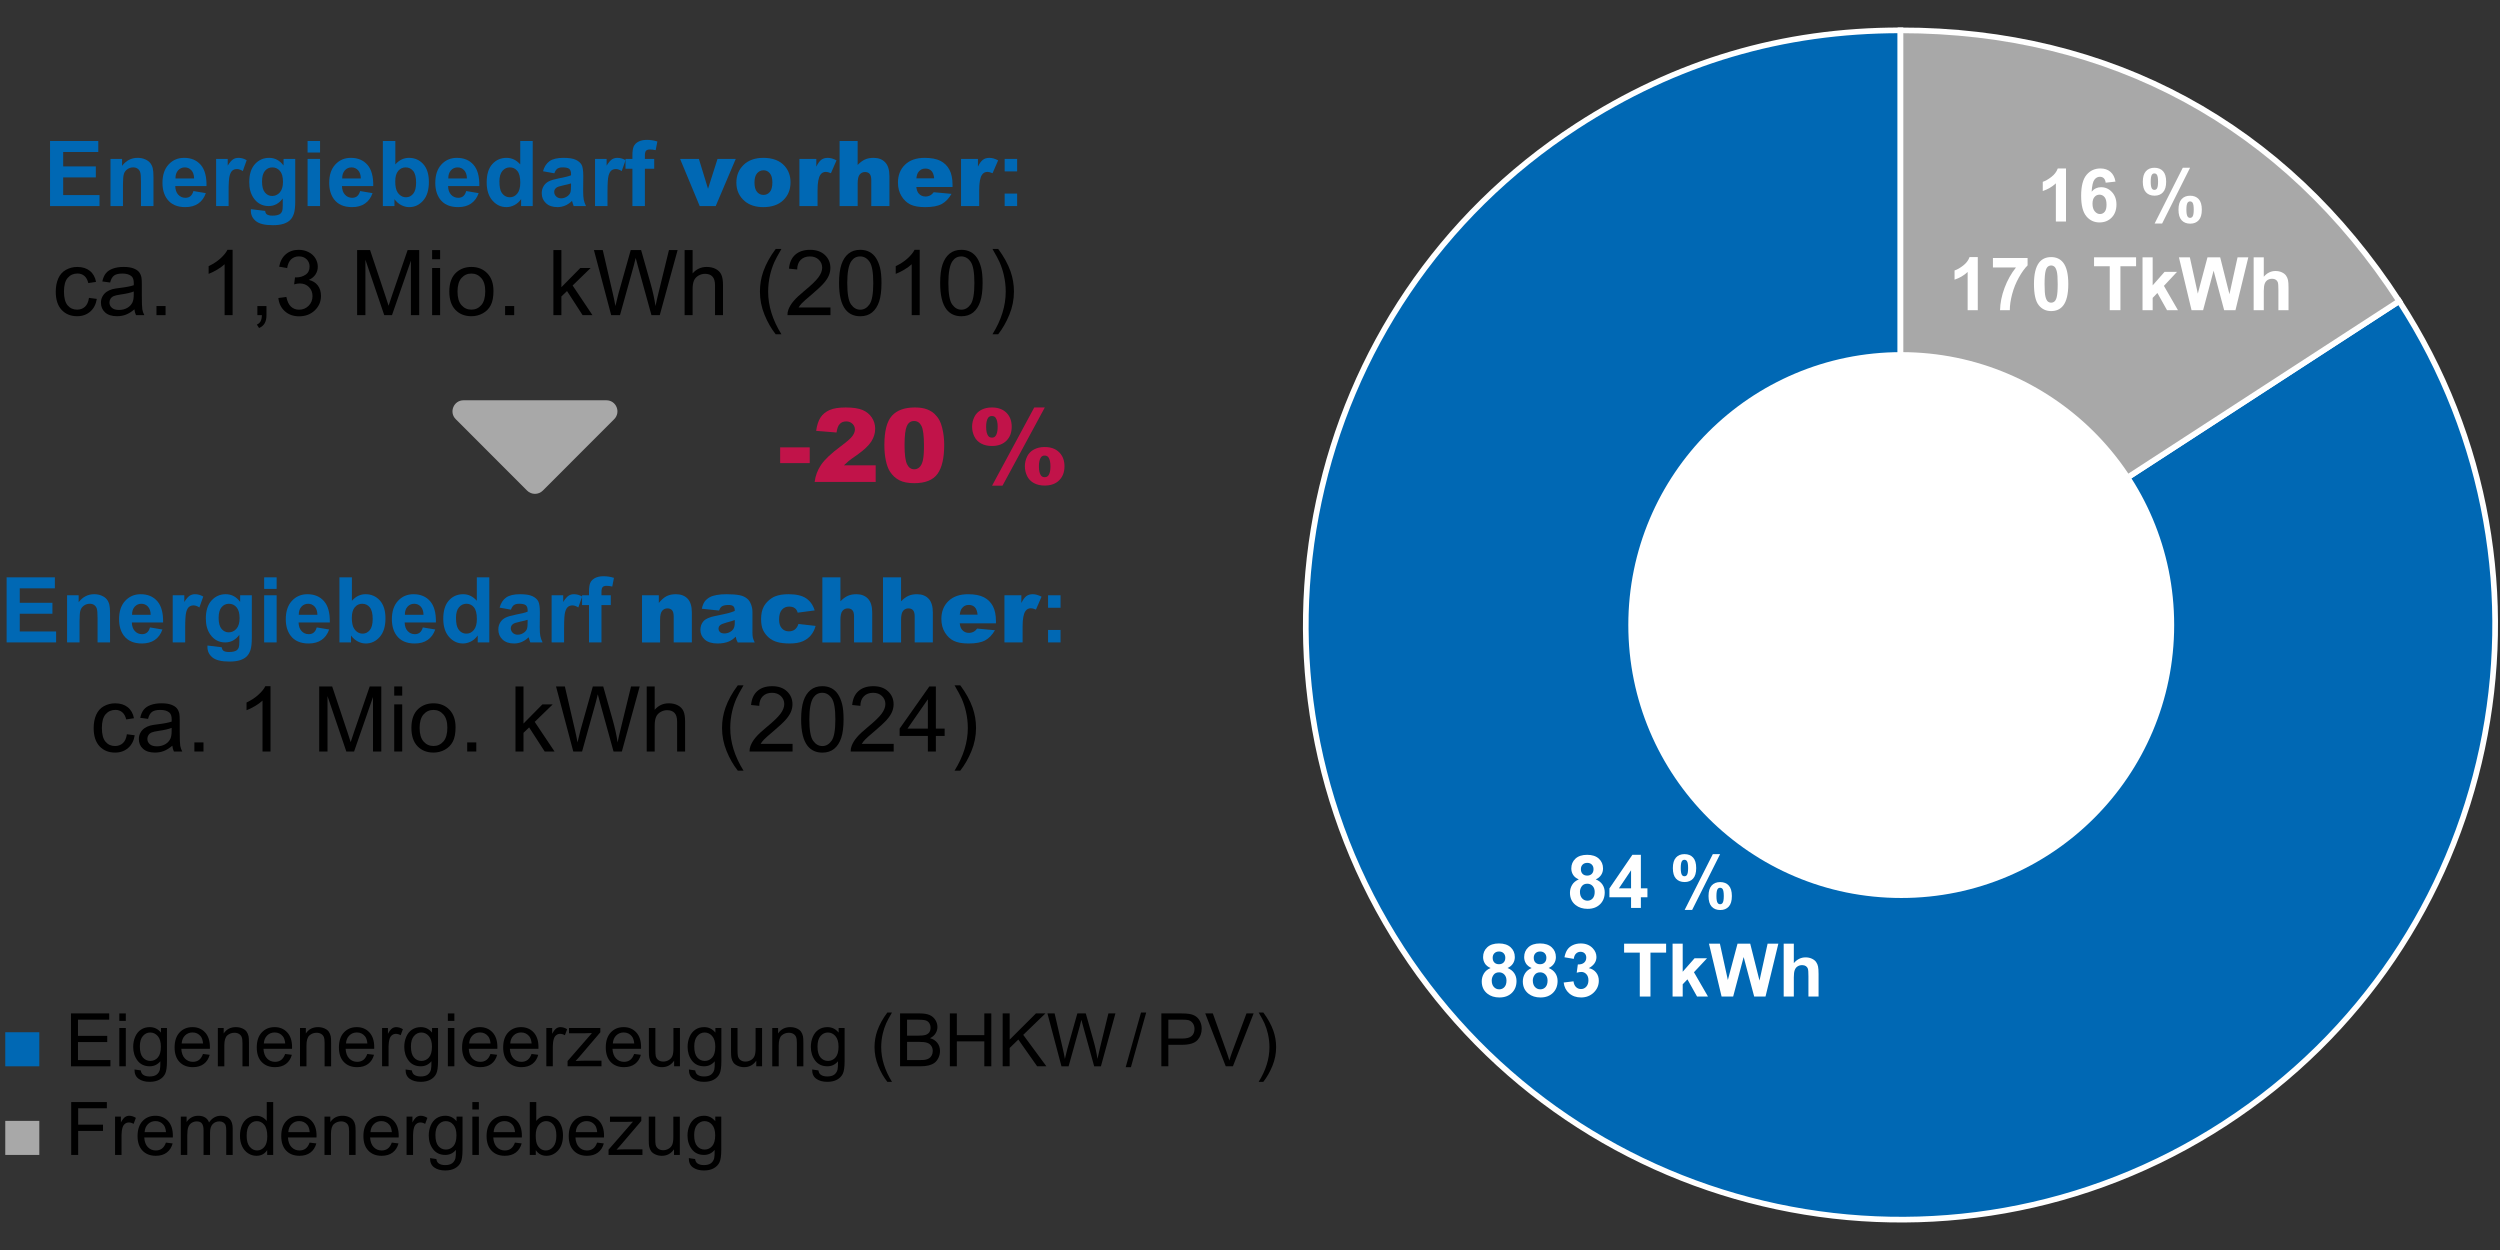 <?xml version="1.0" encoding="UTF-8"?>
<svg id="Ebene_2" xmlns="http://www.w3.org/2000/svg" width="440" height="220" version="1.1" viewBox="0 0 440 220">
  <rect x="0" y="0" width="440" height="220" fill="#333333" stroke="none"/>
  <!-- Generator: Adobe Illustrator 29.6.0, SVG Export Plug-In . SVG Version: 2.1.1 Build 207)  -->
  <defs>
    <style>
      .st0 {
        fill: none;
      }

      .st1 {
        fill: #c11349;
      }

      .st2 {
        fill: #fff;
      }

      .st3, .st4 {
        fill: #0068b4;
      }

      .st3, .st5 {
        fill-rule: evenodd;
        stroke: #fff;
        stroke-miterlimit: 10;
      }

      .st6, .st5 {
        fill: #a8a8a8;
      }
    </style>
  </defs>
  <g>
    <path class="st4" d="M8.805,36.266v-11.453h8.492v1.938h-6.18v2.539h5.75v1.93h-5.75v3.117h6.398v1.93h-8.711Z"/>
    <path class="st4" d="M27.008,36.266h-2.195v-4.234c0-.896-.047-1.475-.141-1.738-.094-.263-.246-.467-.457-.613-.211-.146-.465-.219-.762-.219-.38,0-.722.104-1.023.312-.302.208-.509.484-.621.828-.112.344-.168.979-.168,1.906v3.758h-2.195v-8.297h2.039v1.219c.724-.938,1.635-1.406,2.734-1.406.484,0,.927.087,1.328.262.401.175.704.397.91.668.206.271.349.578.43.922.081.344.121.836.121,1.477v5.156Z"/>
    <path class="st4" d="M34.039,33.625l2.188.367c-.281.802-.726,1.413-1.332,1.832-.607.419-1.366.629-2.277.629-1.443,0-2.511-.471-3.203-1.414-.547-.755-.82-1.708-.82-2.859,0-1.375.359-2.452,1.078-3.23.719-.778,1.627-1.168,2.727-1.168,1.234,0,2.208.408,2.922,1.223.713.815,1.055,2.064,1.023,3.746h-5.5c.016.651.192,1.158.531,1.52.338.362.76.543,1.266.543.344,0,.633-.094.867-.281s.411-.489.531-.906ZM34.164,31.407c-.016-.635-.18-1.118-.492-1.449-.312-.331-.693-.496-1.141-.496-.479,0-.875.175-1.188.523-.312.349-.466.823-.461,1.422h3.281Z"/>
    <path class="st4" d="M40.234,36.266h-2.195v-8.297h2.039v1.18c.349-.557.663-.924.941-1.102.278-.177.595-.266.949-.266.5,0,.981.138,1.445.414l-.68,1.914c-.37-.239-.714-.359-1.031-.359-.308,0-.568.085-.781.254-.214.169-.382.476-.504.918-.123.443-.184,1.37-.184,2.781v2.562Z"/>
    <path class="st4" d="M44.156,36.813l2.508.305c.042.292.138.492.289.602.208.156.536.234.984.234.573,0,1.002-.086,1.289-.258.192-.114.338-.3.438-.555.067-.183.102-.519.102-1.008v-1.211c-.656.896-1.484,1.344-2.484,1.344-1.115,0-1.998-.471-2.648-1.414-.511-.745-.766-1.672-.766-2.781,0-1.391.334-2.453,1.004-3.188.669-.734,1.501-1.102,2.496-1.102,1.026,0,1.872.451,2.539,1.352v-1.164h2.055v7.445c0,.979-.081,1.711-.242,2.195-.162.484-.388.864-.68,1.141-.292.276-.681.492-1.168.648-.487.156-1.103.234-1.848.234-1.406,0-2.404-.241-2.992-.723-.589-.481-.883-1.093-.883-1.832,0-.073.002-.162.008-.266ZM46.117,31.946c0,.88.17,1.525.512,1.934.341.409.762.613,1.262.613.536,0,.989-.209,1.359-.629.37-.419.555-1.04.555-1.863,0-.859-.177-1.497-.531-1.914-.354-.417-.802-.625-1.344-.625-.526,0-.96.205-1.301.613-.341.409-.512,1.033-.512,1.871Z"/>
    <path class="st4" d="M54.133,26.844v-2.031h2.195v2.031h-2.195ZM54.133,36.266v-8.297h2.195v8.297h-2.195Z"/>
    <path class="st4" d="M63.383,33.625l2.188.367c-.281.802-.726,1.413-1.332,1.832-.607.419-1.366.629-2.277.629-1.443,0-2.511-.471-3.203-1.414-.547-.755-.82-1.708-.82-2.859,0-1.375.359-2.452,1.078-3.23.719-.778,1.627-1.168,2.727-1.168,1.234,0,2.208.408,2.922,1.223.713.815,1.055,2.064,1.023,3.746h-5.5c.016.651.192,1.158.531,1.52.338.362.76.543,1.266.543.344,0,.633-.094.867-.281s.411-.489.531-.906ZM63.508,31.407c-.016-.635-.18-1.118-.492-1.449-.312-.331-.693-.496-1.141-.496-.479,0-.875.175-1.188.523-.312.349-.466.823-.461,1.422h3.281Z"/>
    <path class="st4" d="M67.383,36.266v-11.453h2.195v4.125c.677-.771,1.479-1.156,2.406-1.156,1.01,0,1.846.366,2.508,1.098.661.732.992,1.783.992,3.152,0,1.417-.337,2.508-1.012,3.273-.675.766-1.494,1.148-2.457,1.148-.474,0-.941-.119-1.402-.355s-.858-.587-1.191-1.051v1.219h-2.039ZM69.562,31.938c0,.859.135,1.495.406,1.906.38.583.885.875,1.516.875.484,0,.897-.207,1.238-.621.341-.414.512-1.066.512-1.957,0-.948-.172-1.631-.516-2.051-.344-.419-.784-.629-1.32-.629-.526,0-.964.205-1.312.613-.349.409-.523,1.03-.523,1.863Z"/>
    <path class="st4" d="M82.055,33.625l2.188.367c-.281.802-.726,1.413-1.332,1.832-.607.419-1.366.629-2.277.629-1.443,0-2.511-.471-3.203-1.414-.547-.755-.82-1.708-.82-2.859,0-1.375.359-2.452,1.078-3.23.719-.778,1.627-1.168,2.727-1.168,1.234,0,2.208.408,2.922,1.223.713.815,1.055,2.064,1.023,3.746h-5.5c.016.651.192,1.158.531,1.52.338.362.76.543,1.266.543.344,0,.633-.094.867-.281s.411-.489.531-.906ZM82.18,31.407c-.016-.635-.18-1.118-.492-1.449-.312-.331-.693-.496-1.141-.496-.479,0-.875.175-1.188.523-.312.349-.466.823-.461,1.422h3.281Z"/>
    <path class="st4" d="M93.758,36.266h-2.039v-1.219c-.339.474-.738.827-1.199,1.059s-.926.348-1.395.348c-.953,0-1.77-.384-2.449-1.152-.68-.768-1.02-1.84-1.02-3.215,0-1.406.331-2.475.992-3.207.661-.731,1.497-1.098,2.508-1.098.927,0,1.729.386,2.406,1.156v-4.125h2.195v11.453ZM87.898,31.938c0,.886.122,1.526.367,1.922.354.573.849.859,1.484.859.505,0,.935-.215,1.289-.645.354-.43.531-1.071.531-1.926,0-.953-.172-1.639-.516-2.059-.344-.419-.784-.629-1.32-.629-.521,0-.957.207-1.309.621s-.527,1.033-.527,1.855Z"/>
    <path class="st4" d="M97.562,30.5l-1.992-.359c.224-.802.609-1.396,1.156-1.781.547-.385,1.359-.578,2.438-.578.979,0,1.708.116,2.188.348.479.232.816.526,1.012.883.195.357.293,1.012.293,1.965l-.023,2.562c0,.729.035,1.267.105,1.613.07.347.202.718.395,1.113h-2.172c-.058-.146-.128-.362-.211-.648-.036-.13-.062-.216-.078-.258-.375.365-.776.638-1.203.82s-.883.273-1.367.273c-.854,0-1.527-.231-2.02-.695-.492-.463-.738-1.049-.738-1.758,0-.469.112-.887.336-1.254s.538-.648.941-.844.985-.366,1.746-.512c1.026-.192,1.737-.372,2.133-.539v-.219c0-.422-.104-.723-.312-.902s-.602-.27-1.18-.27c-.391,0-.695.077-.914.23-.219.154-.396.423-.531.809ZM100.5,32.282c-.281.094-.727.206-1.336.336-.609.13-1.008.258-1.195.383-.286.203-.43.461-.43.773,0,.308.114.573.344.797.229.224.521.336.875.336.396,0,.773-.13,1.133-.391.266-.198.44-.44.523-.727.058-.188.086-.544.086-1.07v-.438Z"/>
    <path class="st4" d="M106.922,36.266h-2.195v-8.297h2.039v1.18c.349-.557.663-.924.941-1.102.278-.177.595-.266.949-.266.5,0,.981.138,1.445.414l-.68,1.914c-.37-.239-.714-.359-1.031-.359-.308,0-.567.085-.781.254-.214.169-.382.476-.504.918-.122.443-.184,1.37-.184,2.781v2.562Z"/>
    <path class="st4" d="M110.086,27.969h1.219v-.625c0-.698.074-1.219.223-1.562s.422-.624.82-.84c.398-.216.902-.324,1.512-.324.625,0,1.237.094,1.836.281l-.297,1.531c-.349-.083-.685-.125-1.008-.125-.317,0-.546.074-.684.223s-.207.434-.207.855v.586h1.641v1.727h-1.641v6.57h-2.195v-6.57h-1.219v-1.727Z"/>
    <path class="st4" d="M119.695,27.969h3.309l1.609,5.258,1.67-5.258h3.209l-3.526,8.297h-2.82l-3.45-8.297Z"/>
    <path class="st4" d="M129.602,32.141c0-1.266.427-2.309,1.281-3.129s2.008-1.23,3.461-1.23c1.661,0,2.917.482,3.766,1.445.683.776,1.023,1.732,1.023,2.867,0,1.276-.423,2.322-1.27,3.137-.847.815-2.017,1.223-3.512,1.223-1.333,0-2.411-.338-3.234-1.016-1.011-.838-1.516-1.938-1.516-3.297ZM132.789,32.133c0,.74.149,1.287.449,1.641.3.354.676.531,1.129.531.458,0,.835-.174,1.129-.523.294-.349.441-.909.441-1.68,0-.719-.148-1.254-.445-1.605s-.664-.527-1.102-.527c-.464,0-.847.179-1.148.535-.302.357-.453.9-.453,1.629Z"/>
    <path class="st4" d="M140.695,27.969h2.977v1.359c.286-.588.582-.993.887-1.215.305-.221.681-.332,1.129-.332.469,0,.981.146,1.539.438l-.984,2.266c-.375-.156-.672-.234-.891-.234-.417,0-.739.172-.969.516-.328.484-.492,1.391-.492,2.719v2.781h-3.195v-8.297Z"/>
    <path class="st4" d="M147.766,24.813h3.18v4.219c.433-.448.862-.768,1.289-.961.427-.192.933-.289,1.516-.289.864,0,1.546.263,2.043.789.497.526.746,1.333.746,2.422v5.273h-3.195v-4.562c0-.521-.097-.889-.289-1.105-.192-.216-.464-.324-.812-.324-.386,0-.698.146-.938.438-.239.292-.359.815-.359,1.57v3.984h-3.18v-11.453Z"/>
    <path class="st4" d="M167.648,32.907h-6.375c.058.511.195.891.414,1.141.308.359.708.539,1.203.539.312,0,.609-.078.891-.234.172-.099.356-.273.555-.523l3.133.289c-.479.833-1.058,1.431-1.734,1.793s-1.648.543-2.914.543c-1.099,0-1.964-.155-2.594-.465s-1.152-.802-1.566-1.477c-.414-.674-.621-1.467-.621-2.379,0-1.297.415-2.346,1.246-3.148.831-.802,1.978-1.203,3.441-1.203,1.188,0,2.125.18,2.812.539s1.211.88,1.57,1.562c.359.683.539,1.57.539,2.664v.359ZM164.414,31.383c-.062-.614-.228-1.055-.496-1.32s-.621-.398-1.059-.398c-.505,0-.909.201-1.211.602-.192.25-.315.623-.367,1.117h3.133Z"/>
    <path class="st4" d="M169.141,27.969h2.977v1.359c.286-.588.582-.993.887-1.215.305-.221.681-.332,1.129-.332.469,0,.981.146,1.539.438l-.984,2.266c-.375-.156-.672-.234-.891-.234-.417,0-.739.172-.969.516-.328.484-.492,1.391-.492,2.719v2.781h-3.195v-8.297Z"/>
    <path class="st4" d="M176.82,30.165v-2.195h2.195v2.195h-2.195ZM176.82,36.266v-2.195h2.195v2.195h-2.195Z"/>
    <path d="M15.656,52.427l1.383.18c-.151.953-.538,1.699-1.16,2.238-.623.539-1.387.809-2.293.809-1.136,0-2.048-.371-2.738-1.113-.69-.742-1.035-1.806-1.035-3.191,0-.896.148-1.68.445-2.352s.749-1.176,1.355-1.512c.606-.336,1.267-.504,1.98-.504.901,0,1.638.228,2.211.684.573.456.94,1.103,1.102,1.941l-1.367.211c-.13-.558-.361-.977-.691-1.258-.331-.281-.73-.422-1.199-.422-.708,0-1.284.254-1.727.762-.443.508-.664,1.312-.664,2.41,0,1.114.213,1.925.641,2.43.427.505.984.758,1.672.758.552,0,1.013-.169,1.383-.508.37-.339.604-.859.703-1.562Z"/>
    <path d="M23.656,54.443c-.521.442-1.022.755-1.504.938-.482.183-.999.273-1.551.273-.912,0-1.612-.223-2.102-.668-.49-.445-.734-1.015-.734-1.707,0-.406.092-.777.277-1.113.185-.336.427-.605.727-.809.299-.203.637-.356,1.012-.461.276-.073.692-.144,1.25-.211,1.135-.136,1.971-.297,2.508-.484.005-.192.008-.315.008-.367,0-.573-.133-.977-.398-1.211-.359-.317-.894-.477-1.602-.477-.662,0-1.15.116-1.465.348-.315.231-.548.642-.699,1.23l-1.375-.188c.125-.589.331-1.063.617-1.426.286-.362.7-.641,1.242-.836.542-.195,1.169-.293,1.883-.293.708,0,1.284.083,1.727.25.442.167.768.376.977.629.208.253.354.571.438.957.047.239.07.672.07,1.297v1.875c0,1.308.03,2.134.09,2.48.06.347.178.679.355.996h-1.469c-.146-.292-.24-.633-.281-1.023ZM23.539,51.302c-.511.208-1.276.386-2.297.531-.578.083-.987.177-1.227.281-.24.104-.425.257-.555.457-.13.2-.195.423-.195.668,0,.375.142.688.426.938.284.25.699.375,1.246.375.542,0,1.023-.118,1.445-.355s.731-.562.93-.973c.151-.317.227-.786.227-1.406v-.516Z"/>
    <path d="M27.539,55.466v-1.602h1.602v1.602h-1.602Z"/>
    <path d="M40.938,55.466h-1.406v-8.961c-.339.323-.783.646-1.332.969-.55.323-1.043.565-1.48.727v-1.359c.786-.37,1.474-.817,2.062-1.344.588-.526,1.005-1.036,1.25-1.531h.906v11.5Z"/>
    <path d="M45.297,55.466v-1.602h1.602v1.602c0,.589-.104,1.063-.312,1.426-.208.362-.539.642-.992.84l-.391-.602c.297-.13.516-.321.656-.574s.219-.616.234-1.09h-.797Z"/>
    <path d="M48.992,52.443l1.406-.188c.161.797.436,1.371.824,1.723.388.352.86.527,1.418.527.661,0,1.22-.229,1.676-.688.456-.458.684-1.026.684-1.703,0-.646-.211-1.179-.633-1.598s-.958-.629-1.609-.629c-.266,0-.597.052-.992.156l.156-1.234c.094.011.169.016.227.016.599,0,1.138-.156,1.617-.469.479-.312.719-.794.719-1.445,0-.516-.175-.942-.523-1.281-.349-.339-.8-.508-1.352-.508-.547,0-1.003.172-1.367.516-.365.344-.599.859-.703,1.547l-1.406-.25c.172-.942.562-1.673,1.172-2.191s1.367-.777,2.273-.777c.625,0,1.2.134,1.727.402.526.269.928.634,1.207,1.098.278.464.418.956.418,1.477,0,.495-.133.945-.398,1.352s-.659.729-1.18.969c.677.156,1.203.48,1.578.973s.562,1.108.562,1.848c0,1-.365,1.848-1.094,2.543-.729.695-1.651,1.043-2.766,1.043-1.005,0-1.84-.3-2.504-.898s-1.043-1.375-1.137-2.328Z"/>
    <path d="M62.852,55.466v-11.453h2.281l2.711,8.109c.25.755.432,1.32.547,1.695.13-.417.333-1.028.609-1.836l2.742-7.969h2.039v11.453h-1.461v-9.586l-3.328,9.586h-1.367l-3.312-9.75v9.75h-1.461Z"/>
    <path d="M76.055,45.63v-1.617h1.406v1.617h-1.406ZM76.055,55.466v-8.297h1.406v8.297h-1.406Z"/>
    <path d="M79.078,51.318c0-1.536.427-2.675,1.281-3.414.713-.614,1.583-.922,2.609-.922,1.141,0,2.073.374,2.797,1.121.724.747,1.086,1.78,1.086,3.098,0,1.067-.16,1.907-.48,2.52s-.787,1.087-1.398,1.426c-.612.339-1.28.508-2.004.508-1.162,0-2.101-.372-2.816-1.117-.716-.745-1.074-1.817-1.074-3.219ZM80.523,51.318c0,1.062.231,1.858.695,2.387.463.528,1.047.793,1.75.793.698,0,1.278-.266,1.742-.797.463-.531.695-1.341.695-2.43,0-1.026-.233-1.804-.699-2.332-.466-.528-1.046-.793-1.738-.793-.703,0-1.287.263-1.75.789-.464.526-.695,1.32-.695,2.383Z"/>
    <path d="M88.898,55.466v-1.602h1.602v1.602h-1.602Z"/>
    <path d="M97.398,55.466v-11.453h1.406v6.531l3.328-3.375h1.82l-3.172,3.078,3.492,5.219h-1.734l-2.742-4.242-.992.953v3.289h-1.406Z"/>
    <path d="M107.57,55.466l-3.039-11.453h1.555l1.742,7.508c.188.786.349,1.567.484,2.344.292-1.224.464-1.93.516-2.117l2.18-7.734h1.828l1.641,5.797c.411,1.438.708,2.789.891,4.055.146-.724.336-1.555.57-2.492l1.797-7.359h1.523l-3.141,11.453h-1.461l-2.414-8.727c-.203-.729-.323-1.177-.359-1.344-.12.526-.231.974-.336,1.344l-2.43,8.727h-1.547Z"/>
    <path d="M120.492,55.466v-11.453h1.406v4.109c.656-.761,1.484-1.141,2.484-1.141.614,0,1.148.121,1.602.363s.777.577.973,1.004.293,1.047.293,1.859v5.258h-1.406v-5.258c0-.703-.152-1.215-.457-1.535s-.735-.48-1.293-.48c-.417,0-.809.108-1.176.324s-.629.509-.785.879-.234.88-.234,1.531v4.539h-1.406Z"/>
    <path d="M136.523,58.833c-.776-.979-1.433-2.125-1.969-3.438s-.805-2.672-.805-4.078c0-1.239.2-2.427.602-3.562.469-1.317,1.192-2.63,2.172-3.938h1.008c-.63,1.083-1.047,1.856-1.25,2.32-.317.719-.567,1.469-.75,2.25-.224.974-.336,1.953-.336,2.938,0,2.505.778,5.008,2.336,7.508h-1.008Z"/>
    <path d="M146.164,54.115v1.352h-7.57c-.011-.339.044-.664.164-.977.192-.516.501-1.023.926-1.523s1.038-1.078,1.84-1.734c1.245-1.021,2.086-1.829,2.523-2.426s.656-1.16.656-1.691c0-.558-.199-1.027-.598-1.41s-.918-.574-1.559-.574c-.677,0-1.219.203-1.625.609s-.612.969-.617,1.688l-1.445-.148c.099-1.078.472-1.899,1.117-2.465s1.513-.848,2.602-.848c1.099,0,1.969.305,2.609.914s.961,1.364.961,2.266c0,.458-.094.909-.281,1.352s-.499.909-.934,1.398-1.157,1.161-2.168,2.016c-.844.708-1.386,1.188-1.625,1.441s-.438.507-.594.762h5.617Z"/>
    <path d="M147.672,49.818c0-1.354.14-2.444.418-3.27s.692-1.462,1.242-1.91,1.241-.672,2.074-.672c.614,0,1.153.124,1.617.371s.847.604,1.148,1.07.539,1.034.711,1.703.258,1.571.258,2.707c0,1.344-.138,2.429-.414,3.254s-.688,1.464-1.238,1.914-1.243.676-2.082.676c-1.104,0-1.972-.396-2.602-1.188-.755-.953-1.133-2.505-1.133-4.656ZM149.117,49.818c0,1.88.22,3.132.66,3.754s.983.934,1.629.934,1.188-.312,1.629-.938.66-1.875.66-3.75c0-1.886-.22-3.138-.66-3.758s-.988-.93-1.645-.93c-.646,0-1.161.273-1.547.82-.484.698-.727,1.987-.727,3.867Z"/>
    <path d="M161.867,55.466h-1.406v-8.961c-.339.323-.782.646-1.332.969s-1.043.565-1.48.727v-1.359c.786-.37,1.474-.817,2.062-1.344s1.005-1.036,1.25-1.531h.906v11.5Z"/>
    <path d="M165.469,49.818c0-1.354.14-2.444.418-3.27s.692-1.462,1.242-1.91,1.241-.672,2.074-.672c.614,0,1.153.124,1.617.371s.847.604,1.148,1.07.539,1.034.711,1.703.258,1.571.258,2.707c0,1.344-.138,2.429-.414,3.254s-.688,1.464-1.238,1.914-1.243.676-2.082.676c-1.104,0-1.972-.396-2.602-1.188-.755-.953-1.133-2.505-1.133-4.656ZM166.914,49.818c0,1.88.22,3.132.66,3.754s.983.934,1.629.934,1.188-.312,1.629-.938.66-1.875.66-3.75c0-1.886-.22-3.138-.66-3.758s-.988-.93-1.645-.93c-.646,0-1.161.273-1.547.82-.484.698-.727,1.987-.727,3.867Z"/>
    <path d="M175.68,58.833h-1.008c1.558-2.5,2.336-5.003,2.336-7.508,0-.979-.112-1.95-.336-2.914-.177-.781-.425-1.531-.742-2.25-.203-.469-.622-1.25-1.258-2.344h1.008c.979,1.308,1.703,2.62,2.172,3.938.401,1.136.602,2.323.602,3.562,0,1.406-.27,2.766-.809,4.078s-1.194,2.458-1.965,3.438Z"/>
    <path class="st4" d="M1.164,113.066v-11.454h8.492v1.938H3.477v2.539h5.75v1.93H3.477v3.118h6.398v1.93H1.164Z"/>
    <path class="st4" d="M19.367,113.066h-2.195v-4.235c0-.896-.047-1.476-.141-1.738s-.246-.468-.457-.613-.465-.219-.762-.219c-.38,0-.722.104-1.023.312-.302.208-.509.484-.621.828-.112.344-.168.979-.168,1.906v3.758h-2.195v-8.297h2.039v1.219c.724-.938,1.635-1.406,2.734-1.406.484,0,.927.087,1.328.262.401.175.704.397.91.668.206.271.349.578.43.922.081.344.121.836.121,1.477v5.157Z"/>
    <path class="st4" d="M26.398,110.426l2.188.367c-.281.802-.726,1.413-1.332,1.832-.607.419-1.366.629-2.277.629-1.443,0-2.511-.472-3.203-1.414-.547-.755-.82-1.708-.82-2.86,0-1.375.359-2.452,1.078-3.23s1.627-1.168,2.727-1.168c1.234,0,2.208.407,2.922,1.223.713.815,1.055,2.063,1.023,3.746h-5.5c.016.651.192,1.158.531,1.52.338.362.76.543,1.266.543.344,0,.633-.094.867-.281s.411-.489.531-.906ZM26.523,108.207c-.016-.636-.18-1.118-.492-1.449s-.693-.496-1.141-.496c-.479,0-.875.175-1.188.523s-.466.823-.461,1.422h3.281Z"/>
    <path class="st4" d="M32.594,113.066h-2.195v-8.297h2.039v1.18c.349-.558.663-.925.941-1.102.278-.177.595-.266.949-.266.5,0,.981.138,1.445.414l-.68,1.914c-.37-.239-.714-.359-1.031-.359-.308,0-.568.085-.781.254-.214.169-.382.476-.504.918-.123.442-.184,1.37-.184,2.782v2.562Z"/>
    <path class="st4" d="M36.516,113.613l2.508.305c.042.292.138.492.289.602.208.156.536.234.984.234.573,0,1.002-.086,1.289-.258.192-.114.338-.3.438-.555.067-.183.102-.519.102-1.008v-1.211c-.656.896-1.484,1.344-2.484,1.344-1.115,0-1.998-.472-2.648-1.414-.511-.745-.766-1.672-.766-2.782,0-1.391.334-2.453,1.004-3.188.669-.734,1.501-1.102,2.496-1.102,1.026,0,1.872.45,2.539,1.352v-1.164h2.055v7.446c0,.979-.081,1.711-.242,2.195-.162.484-.388.864-.68,1.141-.292.276-.681.492-1.168.648-.487.156-1.103.234-1.848.234-1.406,0-2.404-.241-2.992-.723-.589-.481-.883-1.093-.883-1.832,0-.073.002-.161.008-.266ZM38.477,108.746c0,.88.17,1.525.512,1.934.341.409.762.613,1.262.613.536,0,.989-.21,1.359-.629.37-.419.555-1.041.555-1.864,0-.859-.177-1.497-.531-1.914-.354-.417-.802-.625-1.344-.625-.526,0-.96.204-1.301.613-.341.409-.512,1.032-.512,1.871Z"/>
    <path class="st4" d="M46.492,103.644v-2.031h2.195v2.031h-2.195ZM46.492,113.066v-8.297h2.195v8.297h-2.195Z"/>
    <path class="st4" d="M55.742,110.426l2.188.367c-.281.802-.726,1.413-1.332,1.832-.607.419-1.366.629-2.277.629-1.443,0-2.511-.472-3.203-1.414-.547-.755-.82-1.708-.82-2.86,0-1.375.359-2.452,1.078-3.23s1.627-1.168,2.727-1.168c1.234,0,2.208.407,2.922,1.223.713.815,1.055,2.063,1.023,3.746h-5.5c.016.651.192,1.158.531,1.52.338.362.76.543,1.266.543.344,0,.633-.094.867-.281s.411-.489.531-.906ZM55.867,108.207c-.016-.636-.18-1.118-.492-1.449s-.693-.496-1.141-.496c-.479,0-.875.175-1.188.523s-.466.823-.461,1.422h3.281Z"/>
    <path class="st4" d="M59.742,113.066v-11.454h2.195v4.125c.677-.771,1.479-1.156,2.406-1.156,1.01,0,1.846.366,2.508,1.098.661.731.992,1.782.992,3.152,0,1.417-.337,2.508-1.012,3.274-.675.766-1.494,1.148-2.457,1.148-.474,0-.941-.118-1.402-.355s-.858-.587-1.191-1.051v1.219h-2.039ZM61.922,108.738c0,.859.135,1.495.406,1.907.38.583.885.875,1.516.875.484,0,.897-.207,1.238-.621.341-.414.512-1.067.512-1.958,0-.948-.172-1.632-.516-2.051s-.784-.629-1.32-.629c-.526,0-.964.204-1.312.613-.349.409-.523,1.03-.523,1.863Z"/>
    <path class="st4" d="M74.414,110.426l2.188.367c-.281.802-.726,1.413-1.332,1.832-.607.419-1.366.629-2.277.629-1.443,0-2.511-.472-3.203-1.414-.547-.755-.82-1.708-.82-2.86,0-1.375.359-2.452,1.078-3.23s1.627-1.168,2.727-1.168c1.234,0,2.208.407,2.922,1.223.713.815,1.055,2.063,1.023,3.746h-5.5c.016.651.192,1.158.531,1.52.338.362.76.543,1.266.543.344,0,.633-.094.867-.281s.411-.489.531-.906ZM74.539,108.207c-.016-.636-.18-1.118-.492-1.449s-.693-.496-1.141-.496c-.479,0-.875.175-1.188.523s-.466.823-.461,1.422h3.281Z"/>
    <path class="st4" d="M86.117,113.066h-2.039v-1.219c-.339.474-.738.827-1.199,1.059s-.926.348-1.395.348c-.953,0-1.77-.384-2.449-1.152s-1.02-1.84-1.02-3.215c0-1.406.331-2.476.992-3.207.661-.731,1.497-1.098,2.508-1.098.927,0,1.729.386,2.406,1.156v-4.125h2.195v11.454ZM80.258,108.738c0,.886.122,1.527.367,1.922.354.573.849.859,1.484.859.505,0,.935-.215,1.289-.645.354-.43.531-1.072.531-1.926,0-.953-.172-1.64-.516-2.059s-.784-.629-1.32-.629c-.521,0-.957.207-1.309.621s-.527,1.032-.527,1.855Z"/>
    <path class="st4" d="M89.922,107.3l-1.992-.359c.224-.802.609-1.396,1.156-1.781s1.359-.578,2.438-.578c.979,0,1.708.116,2.188.348.479.231.816.526,1.012.883s.293,1.012.293,1.965l-.023,2.563c0,.729.035,1.267.105,1.613s.202.718.395,1.113h-2.172c-.058-.146-.128-.362-.211-.648-.037-.13-.062-.216-.078-.258-.375.364-.776.638-1.203.82-.427.183-.883.273-1.367.273-.854,0-1.527-.231-2.02-.695s-.738-1.05-.738-1.758c0-.469.112-.887.336-1.254.224-.367.538-.648.941-.844.403-.195.985-.366,1.746-.512,1.026-.192,1.737-.372,2.133-.539v-.219c0-.422-.104-.723-.312-.902-.208-.18-.602-.27-1.18-.27-.391,0-.695.077-.914.23s-.396.423-.531.809ZM92.859,109.082c-.281.094-.727.206-1.336.336s-1.008.258-1.195.383c-.287.203-.43.461-.43.774,0,.308.114.573.344.797.229.224.521.336.875.336.396,0,.773-.13,1.133-.391.266-.198.44-.44.523-.727.057-.188.086-.544.086-1.071v-.438Z"/>
    <path class="st4" d="M99.281,113.066h-2.195v-8.297h2.039v1.18c.349-.558.663-.925.941-1.102s.595-.266.949-.266c.5,0,.981.138,1.445.414l-.68,1.914c-.37-.239-.714-.359-1.031-.359-.308,0-.567.085-.781.254s-.382.476-.504.918-.184,1.37-.184,2.782v2.562Z"/>
    <path class="st4" d="M102.445,104.769h1.219v-.625c0-.698.074-1.219.223-1.562s.422-.624.82-.84.902-.324,1.512-.324c.625,0,1.237.094,1.836.281l-.297,1.531c-.349-.083-.685-.125-1.008-.125-.317,0-.546.074-.684.223s-.207.434-.207.855v.586h1.641v1.727h-1.641v6.571h-2.195v-6.571h-1.219v-1.727Z"/>
    <path class="st4" d="M112.992,104.769h2.961v1.352c.442-.552.891-.946,1.344-1.184s1.005-.355,1.656-.355c.88,0,1.569.262,2.066.785s.746,1.332.746,2.426v5.274h-3.195v-4.563c0-.521-.097-.89-.289-1.105s-.464-.324-.812-.324c-.386,0-.698.146-.938.438s-.359.815-.359,1.57v3.985h-3.18v-8.297Z"/>
    <path class="st4" d="M126.562,107.457l-3.039-.32c.114-.531.28-.949.496-1.254s.527-.569.934-.793c.292-.161.692-.286,1.203-.375s1.062-.133,1.656-.133c.953,0,1.719.054,2.297.16s1.06.329,1.445.668c.271.234.484.566.641.996s.234.84.234,1.23v3.665c0,.391.024.696.074.918s.157.504.324.848h-2.984c-.12-.214-.198-.376-.234-.488s-.073-.288-.109-.527c-.417.401-.831.688-1.242.859-.562.229-1.216.344-1.961.344-.989,0-1.741-.229-2.254-.688s-.77-1.023-.77-1.695c0-.63.185-1.149.555-1.555s1.052-.708,2.047-.906c1.192-.239,1.966-.407,2.32-.504s.729-.223,1.125-.379c0-.391-.081-.664-.242-.82s-.445-.234-.852-.234c-.521,0-.911.083-1.172.25-.203.13-.367.375-.492.734ZM129.32,109.128c-.438.156-.894.294-1.367.414-.646.172-1.055.341-1.227.508-.177.172-.266.368-.266.586,0,.25.087.454.262.613s.431.238.77.238c.354,0,.684-.086.988-.258s.521-.382.648-.629.191-.57.191-.965v-.508Z"/>
    <path class="st4" d="M140.523,109.816l3.023.344c-.167.63-.44,1.176-.82,1.637s-.866.819-1.457,1.074-1.343.383-2.254.383c-.88,0-1.613-.082-2.199-.246s-1.09-.429-1.512-.796-.753-.798-.992-1.292-.359-1.15-.359-1.967c0-.854.146-1.563.438-2.131.214-.416.505-.79.875-1.12s.75-.576,1.141-.737c.62-.255,1.414-.383,2.383-.383,1.354,0,2.387.242,3.098.727s1.21,1.192,1.496,2.125l-2.992.398c-.094-.354-.265-.621-.512-.801s-.579-.27-.996-.27c-.526,0-.952.188-1.277.565s-.488.947-.488,1.712c0,.681.161,1.198.484,1.552.323.354.734.53,1.234.53.417,0,.767-.106,1.051-.32s.496-.542.637-.985Z"/>
    <path class="st4" d="M144.734,101.613h3.18v4.219c.433-.448.862-.769,1.289-.961s.933-.289,1.516-.289c.864,0,1.546.263,2.043.789s.746,1.333.746,2.422v5.274h-3.195v-4.563c0-.521-.097-.89-.289-1.105s-.464-.324-.812-.324c-.386,0-.698.146-.938.438s-.359.815-.359,1.57v3.985h-3.18v-11.454Z"/>
    <path class="st4" d="M155.406,101.613h3.18v4.219c.433-.448.862-.769,1.289-.961s.933-.289,1.516-.289c.864,0,1.546.263,2.043.789s.746,1.333.746,2.422v5.274h-3.195v-4.563c0-.521-.097-.89-.289-1.105s-.464-.324-.812-.324c-.386,0-.698.146-.938.438s-.359.815-.359,1.57v3.985h-3.18v-11.454Z"/>
    <path class="st4" d="M175.289,109.707h-6.375c.058.511.195.891.414,1.141.308.359.708.539,1.203.539.312,0,.609-.078.891-.234.172-.099.356-.273.555-.523l3.133.289c-.479.833-1.058,1.431-1.734,1.793s-1.648.543-2.914.543c-1.099,0-1.964-.155-2.594-.465s-1.152-.802-1.566-1.477-.621-1.468-.621-2.379c0-1.297.415-2.347,1.246-3.148s1.978-1.203,3.441-1.203c1.188,0,2.125.18,2.812.539s1.211.88,1.57,1.562.539,1.57.539,2.664v.359ZM172.055,108.183c-.062-.614-.228-1.055-.496-1.32s-.621-.398-1.059-.398c-.505,0-.909.2-1.211.602-.192.25-.315.622-.367,1.117h3.133Z"/>
    <path class="st4" d="M176.781,104.769h2.977v1.359c.286-.589.582-.993.887-1.215s.681-.332,1.129-.332c.469,0,.981.146,1.539.438l-.984,2.266c-.375-.156-.672-.234-.891-.234-.417,0-.739.172-.969.516-.328.484-.492,1.391-.492,2.719v2.781h-3.195v-8.297Z"/>
    <path class="st4" d="M184.461,106.964v-2.195h2.195v2.195h-2.195ZM184.461,113.066v-2.195h2.195v2.195h-2.195Z"/>
    <path d="M22.328,129.228l1.383.18c-.151.953-.538,1.699-1.16,2.238-.623.539-1.387.809-2.293.809-1.136,0-2.048-.371-2.738-1.113-.69-.742-1.035-1.806-1.035-3.191,0-.896.148-1.68.445-2.352s.749-1.176,1.355-1.512c.606-.336,1.267-.504,1.98-.504.901,0,1.638.228,2.211.684.573.456.94,1.103,1.102,1.941l-1.367.211c-.13-.558-.361-.977-.691-1.258-.331-.281-.73-.422-1.199-.422-.708,0-1.284.254-1.727.762-.443.508-.664,1.312-.664,2.41,0,1.114.213,1.925.641,2.43.427.505.984.758,1.672.758.552,0,1.013-.169,1.383-.508.37-.339.604-.859.703-1.562Z"/>
    <path d="M30.328,131.243c-.521.442-1.022.755-1.504.938-.482.183-.999.273-1.551.273-.912,0-1.612-.223-2.102-.668-.49-.445-.734-1.015-.734-1.707,0-.406.092-.777.277-1.113.185-.336.427-.605.727-.809.299-.203.637-.356,1.012-.461.276-.073.692-.144,1.25-.211,1.135-.136,1.971-.297,2.508-.484.005-.192.008-.315.008-.367,0-.573-.133-.977-.398-1.211-.359-.317-.894-.477-1.602-.477-.662,0-1.15.116-1.465.348-.315.231-.548.642-.699,1.23l-1.375-.188c.125-.589.331-1.063.617-1.426.286-.362.7-.641,1.242-.836.542-.195,1.169-.293,1.883-.293.708,0,1.284.083,1.727.25.442.167.768.376.977.629.208.253.354.571.438.957.047.239.07.672.07,1.297v1.875c0,1.308.03,2.134.09,2.48.06.347.178.679.355.996h-1.469c-.146-.292-.24-.633-.281-1.023ZM30.211,128.103c-.511.208-1.276.386-2.297.531-.578.083-.987.177-1.227.281-.24.104-.425.257-.555.457-.13.2-.195.423-.195.668,0,.375.142.688.426.938.284.25.699.375,1.246.375.542,0,1.023-.118,1.445-.355s.731-.562.93-.973c.151-.317.227-.786.227-1.406v-.516Z"/>
    <path d="M34.211,132.267v-1.602h1.602v1.602h-1.602Z"/>
    <path d="M47.609,132.267h-1.406v-8.961c-.339.323-.783.646-1.332.969-.55.323-1.043.565-1.48.727v-1.359c.786-.37,1.474-.817,2.062-1.344.588-.526,1.005-1.036,1.25-1.531h.906v11.5Z"/>
    <path d="M56.18,132.267v-11.453h2.281l2.711,8.109c.25.755.432,1.32.547,1.695.13-.417.333-1.028.609-1.836l2.742-7.969h2.039v11.453h-1.461v-9.586l-3.328,9.586h-1.367l-3.312-9.75v9.75h-1.461Z"/>
    <path d="M69.383,122.431v-1.617h1.406v1.617h-1.406ZM69.383,132.267v-8.297h1.406v8.297h-1.406Z"/>
    <path d="M72.406,128.118c0-1.536.427-2.675,1.281-3.414.713-.614,1.583-.922,2.609-.922,1.141,0,2.073.374,2.797,1.121.724.747,1.086,1.78,1.086,3.098,0,1.067-.16,1.907-.48,2.52s-.787,1.087-1.398,1.426c-.612.339-1.28.508-2.004.508-1.162,0-2.101-.372-2.816-1.117-.716-.745-1.074-1.817-1.074-3.219ZM73.852,128.118c0,1.062.231,1.858.695,2.387.463.528,1.047.793,1.75.793.698,0,1.278-.266,1.742-.797.463-.531.695-1.341.695-2.43,0-1.026-.233-1.804-.699-2.332-.466-.528-1.046-.793-1.738-.793-.703,0-1.287.263-1.75.789-.464.526-.695,1.32-.695,2.383Z"/>
    <path d="M82.227,132.267v-1.602h1.602v1.602h-1.602Z"/>
    <path d="M90.727,132.267v-11.453h1.406v6.531l3.328-3.375h1.82l-3.172,3.078,3.492,5.219h-1.734l-2.742-4.242-.992.953v3.289h-1.406Z"/>
    <path d="M100.898,132.267l-3.039-11.453h1.555l1.742,7.508c.188.786.349,1.567.484,2.344.292-1.224.464-1.93.516-2.117l2.18-7.734h1.828l1.641,5.797c.411,1.438.708,2.789.891,4.055.146-.724.336-1.555.57-2.492l1.797-7.359h1.523l-3.141,11.453h-1.461l-2.414-8.727c-.203-.729-.323-1.177-.359-1.344-.12.526-.231.974-.336,1.344l-2.43,8.727h-1.547Z"/>
    <path d="M113.82,132.267v-11.453h1.406v4.109c.656-.761,1.484-1.141,2.484-1.141.614,0,1.148.121,1.602.363s.777.577.973,1.004.293,1.047.293,1.859v5.258h-1.406v-5.258c0-.703-.152-1.215-.457-1.535s-.735-.48-1.293-.48c-.417,0-.809.108-1.176.324s-.629.509-.785.879-.234.88-.234,1.531v4.539h-1.406Z"/>
    <path d="M129.852,135.634c-.776-.979-1.433-2.125-1.969-3.438s-.805-2.672-.805-4.078c0-1.239.2-2.427.602-3.562.469-1.317,1.192-2.63,2.172-3.938h1.008c-.63,1.083-1.047,1.856-1.25,2.32-.317.719-.567,1.469-.75,2.25-.224.974-.336,1.953-.336,2.938,0,2.505.778,5.008,2.336,7.508h-1.008Z"/>
    <path d="M139.492,130.915v1.352h-7.57c-.011-.339.044-.664.164-.977.192-.516.501-1.023.926-1.523s1.038-1.078,1.84-1.734c1.245-1.021,2.086-1.829,2.523-2.426s.656-1.16.656-1.691c0-.558-.199-1.027-.598-1.41s-.918-.574-1.559-.574c-.677,0-1.219.203-1.625.609s-.612.969-.617,1.688l-1.445-.148c.099-1.078.472-1.899,1.117-2.465s1.513-.848,2.602-.848c1.099,0,1.969.305,2.609.914s.961,1.364.961,2.266c0,.458-.094.909-.281,1.352s-.499.909-.934,1.398-1.157,1.161-2.168,2.016c-.844.708-1.386,1.188-1.625,1.441s-.438.507-.594.762h5.617Z"/>
    <path d="M141,126.618c0-1.354.14-2.444.418-3.27s.692-1.462,1.242-1.91,1.241-.672,2.074-.672c.614,0,1.153.124,1.617.371s.847.604,1.148,1.07.539,1.034.711,1.703.258,1.571.258,2.707c0,1.344-.138,2.429-.414,3.254s-.688,1.464-1.238,1.914-1.243.676-2.082.676c-1.104,0-1.972-.396-2.602-1.188-.755-.953-1.133-2.505-1.133-4.656ZM142.445,126.618c0,1.88.22,3.132.66,3.754s.983.934,1.629.934,1.188-.312,1.629-.938.66-1.875.66-3.75c0-1.886-.22-3.138-.66-3.758s-.988-.93-1.645-.93c-.646,0-1.161.273-1.547.82-.484.698-.727,1.987-.727,3.867Z"/>
    <path d="M157.289,130.915v1.352h-7.57c-.011-.339.044-.664.164-.977.192-.516.501-1.023.926-1.523s1.038-1.078,1.84-1.734c1.245-1.021,2.086-1.829,2.523-2.426s.656-1.16.656-1.691c0-.558-.199-1.027-.598-1.41s-.918-.574-1.559-.574c-.677,0-1.219.203-1.625.609s-.612.969-.617,1.688l-1.445-.148c.099-1.078.472-1.899,1.117-2.465s1.513-.848,2.602-.848c1.099,0,1.969.305,2.609.914s.961,1.364.961,2.266c0,.458-.094.909-.281,1.352s-.499.909-.934,1.398-1.157,1.161-2.168,2.016c-.844.708-1.386,1.188-1.625,1.441s-.438.507-.594.762h5.617Z"/>
    <path d="M163.305,132.267v-2.742h-4.969v-1.289l5.227-7.422h1.148v7.422h1.547v1.289h-1.547v2.742h-1.406ZM163.305,128.235v-5.164l-3.586,5.164h3.586Z"/>
    <path d="M169.008,135.634h-1.008c1.558-2.5,2.336-5.003,2.336-7.508,0-.979-.112-1.95-.336-2.914-.177-.781-.425-1.531-.742-2.25-.203-.469-.622-1.25-1.258-2.344h1.008c.979,1.308,1.703,2.62,2.172,3.938.401,1.136.602,2.323.602,3.562,0,1.406-.27,2.766-.809,4.078s-1.194,2.458-1.965,3.438Z"/>
  </g>
  <g>
    <path class="st1" d="M137.306,78.737h5.203v2.769h-5.203v-2.769Z"/>
    <path class="st1" d="M154.12,84.819h-10.74c.123-1.061.497-2.058,1.121-2.993s1.794-2.038,3.511-3.309c1.049-.779,1.72-1.371,2.013-1.775s.439-.788.439-1.151c0-.393-.145-.728-.435-1.006s-.655-.417-1.094-.417c-.457,0-.831.144-1.121.431s-.485.794-.584,1.521l-3.586-.29c.141-1.008.398-1.794.773-2.36s.904-.999,1.586-1.301,1.627-.453,2.834-.453c1.26,0,2.24.144,2.94.431s1.251.728,1.652,1.323.602,1.261.602,2c0,.785-.23,1.535-.69,2.25s-1.296,1.5-2.509,2.355c-.721.498-1.203.847-1.446,1.046s-.529.46-.857.782h5.59v2.918Z"/>
    <path class="st1" d="M155.649,78.324c0-2.449.441-4.163,1.323-5.142s2.225-1.468,4.03-1.468c.867,0,1.579.107,2.136.321s1.011.492,1.362.835.628.703.831,1.081.365.819.488,1.323c.24.961.36,1.963.36,3.006,0,2.338-.396,4.049-1.187,5.133s-2.153,1.626-4.087,1.626c-1.084,0-1.96-.173-2.628-.519s-1.216-.853-1.644-1.521c-.311-.475-.552-1.124-.725-1.947s-.259-1.733-.259-2.729ZM159.2,78.333c0,1.641.145,2.761.435,3.362s.71.901,1.261.901c.363,0,.678-.127.945-.382s.463-.658.589-1.208.189-1.409.189-2.575c0-1.711-.145-2.861-.435-3.45s-.725-.883-1.305-.883c-.592,0-1.02.3-1.283.901s-.396,1.712-.396,3.335Z"/>
    <path class="st1" d="M171.089,75.099c0-.598.13-1.166.391-1.705s.659-.954,1.195-1.244,1.17-.435,1.903-.435c1.078,0,1.928.308,2.549.923s.932,1.436.932,2.461c0,1.031-.311,1.854-.932,2.47s-1.471.923-2.549.923c-.732,0-1.367-.145-1.903-.435s-.935-.705-1.195-1.244-.391-1.11-.391-1.714ZM173.559,75.116c0,.727.117,1.254.352,1.582.152.217.375.325.668.325s.513-.108.659-.325c.234-.328.352-.855.352-1.582,0-.721-.117-1.248-.352-1.582-.146-.211-.366-.316-.659-.316s-.516.105-.668.316c-.234.328-.352.855-.352,1.582ZM182.029,71.715h1.857l-7.444,13.764h-1.837l7.424-13.764ZM180.379,82.068c0-.604.129-1.173.387-1.709s.656-.951,1.195-1.244,1.172-.439,1.898-.439c1.084,0,1.937.309,2.558.927s.932,1.44.932,2.465-.311,1.847-.932,2.465-1.474.927-2.558.927c-.727,0-1.359-.146-1.898-.439s-.938-.708-1.195-1.244-.387-1.106-.387-1.709ZM182.849,82.086c0,.727.117,1.254.352,1.582.146.211.366.316.659.316s.516-.105.668-.316c.234-.328.352-.855.352-1.582s-.117-1.257-.352-1.591c-.152-.211-.375-.316-.668-.316s-.513.108-.659.325c-.234.328-.352.855-.352,1.582Z"/>
  </g>
  <g>
    <path class="st3" d="M334.484,109.994l87.77-56.998c31.479,48.474,17.703,113.289-30.771,144.768-48.474,31.479-113.289,17.703-144.768-30.771-31.479-48.474-17.703-113.289,30.771-144.768,17.451-11.333,36.191-16.884,56.998-16.884v104.654Z"/>
    <path class="st5" d="M334.484,109.994V5.34c36.991,0,67.623,16.632,87.77,47.655l-87.77,56.998Z"/>
  </g>
  <g>
    <rect class="st0" x="334.619" y="29.683" width="77.391" height="25.952"/>
    <path class="st2" d="M363.615,38.991h-1.783v-6.722c-.652.609-1.42,1.06-2.305,1.352v-1.619c.466-.152.972-.441,1.518-.867.546-.425.92-.921,1.123-1.488h1.447v9.344Z"/>
    <path class="st2" d="M372.324,31.964l-1.727.19c-.042-.355-.152-.618-.33-.787s-.408-.254-.691-.254c-.377,0-.695.169-.955.508-.261.338-.425,1.043-.492,2.114.444-.525.996-.787,1.656-.787.745,0,1.383.284,1.914.851s.797,1.299.797,2.196c0,.952-.279,1.716-.838,2.292s-1.276.863-2.152.863c-.939,0-1.712-.365-2.316-1.095-.605-.729-.908-1.926-.908-3.589,0-1.706.315-2.935.946-3.688.63-.753,1.449-1.13,2.456-1.13.707,0,1.292.198,1.756.594.463.396.758.97.885,1.723ZM368.281,35.855c0,.58.133,1.027.399,1.343.267.315.571.473.914.473.33,0,.605-.129.825-.387.221-.258.33-.681.33-1.27,0-.605-.118-1.048-.355-1.33-.236-.282-.533-.422-.889-.422-.343,0-.633.134-.869.403-.237.269-.355.666-.355,1.19Z"/>
    <path class="st2" d="M377.136,31.983c0-.833.184-1.452.55-1.854.365-.402.861-.603,1.488-.603.647,0,1.154.2,1.521.6.365.399.549,1.019.549,1.856,0,.833-.184,1.452-.549,1.854-.366.402-.862.603-1.489.603-.647,0-1.154-.2-1.52-.6-.366-.399-.55-1.019-.55-1.856ZM378.526,31.97c0,.605.069,1.011.209,1.219.106.152.252.229.438.229.19,0,.338-.076.444-.229.135-.208.203-.614.203-1.219s-.068-1.009-.203-1.212c-.106-.157-.254-.235-.444-.235-.187,0-.332.076-.438.229-.14.208-.209.614-.209,1.219ZM380.532,39.346h-1.32l4.957-9.82h1.282l-4.919,9.82ZM383.414,36.902c0-.833.183-1.452.549-1.854s.866-.603,1.501-.603c.64,0,1.142.201,1.508.603s.549,1.02.549,1.854c0,.838-.183,1.458-.549,1.86s-.862.603-1.488.603c-.647,0-1.154-.201-1.521-.603s-.549-1.022-.549-1.86ZM384.804,36.896c0,.605.07,1.009.21,1.212.105.157.252.235.438.235.19,0,.337-.076.438-.229.14-.208.209-.614.209-1.219s-.067-1.011-.203-1.219c-.105-.152-.254-.229-.444-.229s-.336.076-.438.229c-.14.208-.21.614-.21,1.219Z"/>
    <path class="st2" d="M348.089,54.591h-1.783v-6.722c-.652.609-1.42,1.06-2.305,1.352v-1.619c.466-.152.972-.441,1.518-.867.546-.425.92-.921,1.123-1.488h1.447v9.344Z"/>
    <path class="st2" d="M350.755,47.069v-1.657h6.101v1.295c-.504.495-1.016,1.206-1.536,2.133s-.917,1.912-1.19,2.955c-.272,1.043-.407,1.975-.403,2.796h-1.72c.029-1.287.295-2.598.797-3.936.501-1.337,1.171-2.533,2.009-3.586h-4.057Z"/>
    <path class="st2" d="M361,45.247c.901,0,1.606.322,2.114.965.604.762.907,2.025.907,3.79s-.305,3.026-.914,3.796c-.503.635-1.206.952-2.107.952s-1.636-.348-2.189-1.044c-.555-.696-.832-1.937-.832-3.723,0-1.752.305-3.013.914-3.783.504-.635,1.206-.952,2.107-.952ZM361,46.726c-.216,0-.408.069-.577.207-.17.137-.301.384-.394.739-.123.461-.185,1.238-.185,2.33s.056,1.842.165,2.25c.11.408.249.68.416.815s.358.203.574.203.408-.069.578-.206c.169-.138.3-.384.394-.74.122-.457.184-1.231.184-2.323s-.055-1.842-.165-2.25c-.109-.408-.248-.681-.416-.818-.167-.138-.358-.207-.574-.207Z"/>
    <path class="st2" d="M371.315,54.591v-7.731h-2.762v-1.574h7.396v1.574h-2.755v7.731h-1.879Z"/>
    <path class="st2" d="M377.085,54.591v-9.306h1.784v4.938l2.088-2.374h2.196l-2.304,2.463,2.469,4.278h-1.923l-1.695-3.028-.831.87v2.158h-1.784Z"/>
    <path class="st2" d="M385.712,54.591l-2.222-9.306h1.923l1.403,6.392,1.701-6.392h2.234l1.631,6.5,1.429-6.5h1.892l-2.26,9.306h-1.993l-1.854-6.957-1.848,6.957h-2.037Z"/>
    <path class="st2" d="M398.426,45.285v3.421c.576-.673,1.264-1.009,2.063-1.009.41,0,.78.076,1.11.229s.579.347.746.584.281.5.343.787.092.734.092,1.339v3.955h-1.783v-3.561c0-.707-.034-1.155-.102-1.346-.068-.19-.188-.342-.358-.454-.172-.112-.387-.168-.645-.168-.297,0-.561.072-.794.216-.232.144-.402.361-.511.651-.107.29-.162.718-.162,1.285v3.377h-1.783v-9.306h1.783Z"/>
  </g>
  <g>
    <rect class="st0" x="251.906" y="150.485" width="77.391" height="38.352"/>
    <path class="st2" d="M277.869,154.771c-.462-.194-.797-.462-1.006-.803-.21-.341-.314-.714-.314-1.12,0-.694.242-1.268.727-1.721.484-.452,1.173-.679,2.066-.679.884,0,1.571.227,2.06.679.489.453.733,1.026.733,1.721,0,.432-.112.815-.337,1.152-.224.336-.539.593-.945.771.516.208.908.51,1.178.908.269.397.402.856.402,1.377,0,.859-.273,1.558-.821,2.095-.549.538-1.277.807-2.188.807-.846,0-1.551-.223-2.113-.667-.665-.524-.997-1.244-.997-2.158,0-.503.125-.966.375-1.387.249-.421.643-.746,1.181-.975ZM278.072,156.961c0,.49.126.874.378,1.148.251.275.565.413.942.413.368,0,.673-.133.914-.396.241-.265.361-.646.361-1.146,0-.436-.122-.786-.368-1.05-.245-.265-.557-.397-.933-.397-.437,0-.761.15-.975.451-.214.3-.32.626-.32.978ZM278.237,152.975c0,.355.101.633.302.831.2.199.468.299.803.299.338,0,.609-.101.812-.302s.305-.479.305-.835c0-.334-.101-.602-.302-.803s-.467-.302-.797-.302c-.343,0-.615.102-.818.305s-.305.472-.305.807Z"/>
    <path class="st2" d="M287.066,159.792v-1.873h-3.809v-1.562l4.037-5.909h1.498v5.903h1.155v1.567h-1.155v1.873h-1.727ZM287.066,156.352v-3.181l-2.139,3.181h2.139Z"/>
    <path class="st2" d="M294.424,152.784c0-.834.183-1.452.549-1.854.366-.402.862-.604,1.488-.604.647,0,1.154.2,1.521.601.366.399.549,1.019.549,1.856,0,.833-.183,1.451-.549,1.854-.366.401-.862.603-1.488.603-.647,0-1.154-.199-1.521-.6-.366-.399-.549-1.019-.549-1.856ZM295.813,152.771c0,.604.07,1.011.21,1.219.105.152.252.229.438.229.19,0,.339-.076.444-.229.136-.208.203-.614.203-1.219s-.067-1.01-.203-1.213c-.105-.156-.254-.234-.444-.234-.186,0-.332.076-.438.229-.14.207-.21.613-.21,1.219ZM297.819,160.147h-1.32l4.958-9.82h1.282l-4.92,9.82ZM300.701,157.703c0-.833.184-1.451.549-1.854.366-.401.867-.603,1.502-.603.639,0,1.142.201,1.507.603.366.402.55,1.021.55,1.854,0,.838-.184,1.458-.55,1.86-.365.401-.861.603-1.488.603-.647,0-1.154-.201-1.521-.603-.365-.402-.549-1.022-.549-1.86ZM302.092,157.697c0,.604.069,1.009.209,1.212.106.157.252.235.438.235.19,0,.336-.076.438-.229.14-.208.21-.614.21-1.219s-.068-1.012-.203-1.219c-.106-.152-.254-.229-.444-.229s-.337.076-.438.229c-.14.207-.209.613-.209,1.219Z"/>
    <path class="st2" d="M262.343,170.371c-.462-.195-.797-.463-1.006-.804-.21-.34-.314-.714-.314-1.12,0-.693.242-1.268.727-1.72.484-.453,1.173-.68,2.066-.68.884,0,1.571.227,2.06.68.489.452.733,1.026.733,1.72,0,.432-.112.815-.337,1.152-.224.336-.539.594-.945.771.516.207.908.51,1.178.907.269.398.402.857.402,1.378,0,.858-.273,1.557-.821,2.095-.549.537-1.277.806-2.188.806-.846,0-1.551-.222-2.113-.666-.665-.525-.997-1.244-.997-2.158,0-.504.125-.966.375-1.388.249-.421.643-.745,1.181-.974ZM262.546,172.561c0,.491.126.874.378,1.149.251.274.565.412.942.412.368,0,.673-.132.914-.396s.361-.646.361-1.146c0-.437-.122-.786-.368-1.051-.245-.265-.557-.396-.933-.396-.437,0-.761.15-.975.45-.214.301-.32.627-.32.978ZM262.711,168.574c0,.355.101.633.302.832.2.198.468.298.803.298.338,0,.609-.101.812-.302.203-.2.305-.479.305-.834,0-.335-.101-.603-.302-.804-.201-.2-.467-.301-.797-.301-.343,0-.615.102-.818.305s-.305.472-.305.806Z"/>
    <path class="st2" d="M269.572,170.371c-.461-.195-.797-.463-1.006-.804-.21-.34-.314-.714-.314-1.12,0-.693.242-1.268.727-1.72.485-.453,1.174-.68,2.066-.68.885,0,1.571.227,2.06.68.489.452.733,1.026.733,1.72,0,.432-.112.815-.336,1.152-.225.336-.54.594-.946.771.517.207.909.51,1.178.907.269.398.403.857.403,1.378,0,.858-.274,1.557-.822,2.095-.548.537-1.277.806-2.187.806-.847,0-1.551-.222-2.114-.666-.664-.525-.996-1.244-.996-2.158,0-.504.125-.966.374-1.388.25-.421.644-.745,1.181-.974ZM269.775,172.561c0,.491.126.874.378,1.149.252.274.566.412.942.412.368,0,.673-.132.914-.396s.362-.646.362-1.146c0-.437-.123-.786-.368-1.051-.246-.265-.557-.396-.934-.396-.436,0-.761.15-.975.45-.213.301-.32.627-.32.978ZM269.94,168.574c0,.355.101.633.302.832.201.198.469.298.803.298.339,0,.609-.101.812-.302.203-.2.305-.479.305-.834,0-.335-.101-.603-.302-.804s-.466-.301-.796-.301c-.343,0-.616.102-.819.305s-.305.472-.305.806Z"/>
    <path class="st2" d="M275.209,172.923l1.727-.21c.056.44.203.776.444,1.01.241.232.533.349.876.349.368,0,.679-.14.931-.419.251-.279.377-.655.377-1.13,0-.448-.12-.804-.361-1.066-.241-.262-.535-.394-.883-.394-.229,0-.501.045-.818.134l.196-1.454c.482.013.851-.092,1.104-.314.254-.222.381-.517.381-.885,0-.313-.093-.563-.279-.749-.186-.187-.434-.279-.742-.279-.305,0-.565.105-.781.317-.216.211-.347.521-.394.927l-1.644-.279c.114-.563.286-1.013.518-1.35.23-.336.552-.601.965-.793.412-.192.874-.289,1.387-.289.876,0,1.578.279,2.107.838.436.457.653.974.653,1.549,0,.817-.446,1.469-1.339,1.955.533.114.959.37,1.279.769.319.397.479.878.479,1.44,0,.817-.298,1.513-.895,2.089-.597.575-1.34.863-2.229.863-.842,0-1.54-.242-2.095-.728-.554-.484-.876-1.118-.965-1.9Z"/>
    <path class="st2" d="M288.603,175.392v-7.731h-2.761v-1.574h7.395v1.574h-2.755v7.731h-1.879Z"/>
    <path class="st2" d="M294.373,175.392v-9.306h1.783v4.938l2.089-2.374h2.196l-2.305,2.463,2.47,4.278h-1.924l-1.694-3.027-.832.869v2.158h-1.783Z"/>
    <path class="st2" d="M302.999,175.392l-2.222-9.306h1.924l1.402,6.393,1.701-6.393h2.234l1.632,6.5,1.428-6.5h1.892l-2.26,9.306h-1.993l-1.854-6.957-1.847,6.957h-2.038Z"/>
    <path class="st2" d="M315.714,166.086v3.422c.575-.673,1.263-1.01,2.062-1.01.411,0,.781.076,1.111.229s.578.348.745.584c.168.237.282.5.343.787.062.288.093.734.093,1.34v3.954h-1.784v-3.561c0-.707-.033-1.155-.102-1.346-.067-.19-.188-.342-.358-.454-.172-.112-.386-.168-.645-.168-.296,0-.561.071-.793.216-.233.144-.403.36-.512.65-.107.29-.161.719-.161,1.285v3.377h-1.784v-9.306h1.784Z"/>
  </g>
  <circle class="st2" cx="334.619" cy="110.01" r="48.036"/>
  <path class="st6" d="M106.717,70.449c1.738,0,2.607,2.1,1.377,3.33l-12.559,12.568c-.762.762-2.002.762-2.764,0l-12.559-12.568c-1.23-1.23-.361-3.33,1.377-3.33h25.127Z"/>
  <g>
    <path class="st4" d="M.927,181.676h5.992v5.992H.927v-5.992Z"/>
    <path d="M12.492,187.668v-9.306h6.729v1.098h-5.497v2.851h5.148v1.092h-5.148v3.167h5.713v1.099h-6.944Z"/>
    <path d="M20.998,179.676v-1.313h1.143v1.313h-1.143ZM20.998,187.668v-6.741h1.143v6.741h-1.143Z"/>
    <path d="M23.67,188.227l1.11.165c.047.343.176.592.388.749.283.211.671.317,1.161.317.529,0,.938-.106,1.226-.317.288-.212.482-.508.584-.889.06-.233.087-.722.083-1.467-.5.589-1.122.883-1.867.883-.926,0-1.644-.335-2.151-1.003-.508-.669-.762-1.471-.762-2.406,0-.643.116-1.236.349-1.78.233-.544.57-.964,1.013-1.26.442-.297.962-.444,1.559-.444.796,0,1.451.321,1.968.965v-.812h1.054v5.827c0,1.049-.106,1.793-.32,2.231-.214.438-.553.783-1.016,1.037-.464.254-1.034.381-1.711.381-.804,0-1.454-.181-1.948-.542-.496-.362-.734-.907-.718-1.635ZM24.616,184.177c0,.884.175,1.529.526,1.936s.791.609,1.32.609c.524,0,.965-.202,1.32-.605.355-.404.533-1.038.533-1.901,0-.825-.183-1.447-.549-1.866s-.808-.629-1.323-.629c-.508,0-.939.207-1.295.619-.355.413-.533,1.025-.533,1.838Z"/>
    <path d="M35.725,185.497l1.181.146c-.187.69-.531,1.226-1.035,1.606-.503.381-1.146.571-1.93.571-.985,0-1.768-.304-2.345-.911-.578-.607-.866-1.459-.866-2.555,0-1.135.291-2.015.875-2.641.584-.627,1.342-.939,2.273-.939.9,0,1.637.307,2.209.92.57.614.856,1.478.856,2.59,0,.068-.002.17-.007.305h-5.027c.043.741.252,1.308.629,1.701s.847.591,1.409.591c.419,0,.776-.11,1.073-.33.296-.221.53-.571.704-1.054ZM31.974,183.649h3.764c-.051-.566-.194-.992-.432-1.275-.364-.44-.836-.66-1.416-.66-.524,0-.966.176-1.323.526-.357.352-.556.821-.593,1.409Z"/>
    <path d="M38.341,187.668v-6.741h1.027v.958c.496-.74,1.211-1.11,2.146-1.11.406,0,.779.073,1.12.219.341.146.596.338.765.574.169.237.288.519.355.845.042.211.063.582.063,1.11v4.146h-1.143v-4.101c0-.466-.044-.813-.134-1.044-.088-.231-.246-.415-.473-.553s-.492-.206-.797-.206c-.486,0-.906.154-1.26.463-.354.31-.529.896-.529,1.759v3.682h-1.143Z"/>
    <path d="M50.185,185.497l1.181.146c-.187.69-.531,1.226-1.035,1.606-.503.381-1.146.571-1.93.571-.985,0-1.768-.304-2.345-.911-.578-.607-.866-1.459-.866-2.555,0-1.135.291-2.015.875-2.641.584-.627,1.342-.939,2.273-.939.9,0,1.637.307,2.209.92.57.614.856,1.478.856,2.59,0,.068-.002.17-.007.305h-5.027c.043.741.252,1.308.629,1.701s.847.591,1.409.591c.419,0,.776-.11,1.073-.33.296-.221.53-.571.704-1.054ZM46.434,183.649h3.764c-.051-.566-.194-.992-.432-1.275-.364-.44-.836-.66-1.416-.66-.524,0-.966.176-1.323.526-.357.352-.556.821-.593,1.409Z"/>
    <path d="M52.8,187.668v-6.741h1.027v.958c.496-.74,1.211-1.11,2.146-1.11.406,0,.779.073,1.12.219.341.146.596.338.765.574.169.237.288.519.355.845.042.211.063.582.063,1.11v4.146h-1.143v-4.101c0-.466-.044-.813-.134-1.044-.088-.231-.246-.415-.473-.553s-.492-.206-.797-.206c-.486,0-.906.154-1.26.463-.354.31-.529.896-.529,1.759v3.682h-1.143Z"/>
    <path d="M64.645,185.497l1.181.146c-.187.69-.531,1.226-1.035,1.606-.503.381-1.146.571-1.93.571-.985,0-1.768-.304-2.345-.911-.578-.607-.866-1.459-.866-2.555,0-1.135.291-2.015.875-2.641.584-.627,1.342-.939,2.273-.939.9,0,1.637.307,2.209.92.57.614.856,1.478.856,2.59,0,.068-.002.17-.007.305h-5.027c.043.741.252,1.308.629,1.701s.847.591,1.409.591c.419,0,.776-.11,1.073-.33.296-.221.53-.571.704-1.054ZM60.894,183.649h3.764c-.051-.566-.194-.992-.432-1.275-.364-.44-.836-.66-1.416-.66-.524,0-.966.176-1.323.526-.357.352-.556.821-.593,1.409Z"/>
    <path d="M67.247,187.668v-6.741h1.029v1.021c.262-.478.504-.793.727-.945.222-.152.467-.229.732-.229.386,0,.777.122,1.175.368l-.394,1.06c-.279-.165-.559-.247-.838-.247-.25,0-.474.075-.673.226-.199.149-.341.358-.425.625-.127.406-.191.851-.191,1.333v3.529h-1.143Z"/>
    <path d="M71.379,188.227l1.11.165c.047.343.176.592.388.749.283.211.671.317,1.161.317.529,0,.938-.106,1.226-.317.288-.212.482-.508.584-.889.06-.233.087-.722.083-1.467-.5.589-1.122.883-1.867.883-.926,0-1.644-.335-2.151-1.003-.508-.669-.762-1.471-.762-2.406,0-.643.116-1.236.349-1.78.233-.544.57-.964,1.013-1.26.442-.297.962-.444,1.559-.444.796,0,1.451.321,1.968.965v-.812h1.054v5.827c0,1.049-.106,1.793-.32,2.231-.214.438-.553.783-1.016,1.037-.464.254-1.034.381-1.711.381-.804,0-1.454-.181-1.948-.542-.496-.362-.734-.907-.718-1.635ZM72.325,184.177c0,.884.175,1.529.526,1.936s.791.609,1.32.609c.524,0,.965-.202,1.32-.605.355-.404.533-1.038.533-1.901,0-.825-.183-1.447-.549-1.866s-.808-.629-1.323-.629c-.508,0-.939.207-1.295.619-.355.413-.533,1.025-.533,1.838Z"/>
    <path d="M78.825,179.676v-1.313h1.143v1.313h-1.143ZM78.825,187.668v-6.741h1.143v6.741h-1.143Z"/>
    <path d="M86.322,185.497l1.181.146c-.187.69-.531,1.226-1.035,1.606-.503.381-1.146.571-1.93.571-.985,0-1.768-.304-2.345-.911-.578-.607-.866-1.459-.866-2.555,0-1.135.291-2.015.875-2.641.584-.627,1.342-.939,2.273-.939.9,0,1.637.307,2.209.92.57.614.856,1.478.856,2.59,0,.068-.002.17-.007.305h-5.027c.043.741.252,1.308.629,1.701s.847.591,1.409.591c.419,0,.776-.11,1.073-.33.296-.221.53-.571.704-1.054ZM82.571,183.649h3.764c-.051-.566-.194-.992-.432-1.275-.364-.44-.836-.66-1.416-.66-.524,0-.966.176-1.323.526-.357.352-.556.821-.593,1.409Z"/>
    <path d="M93.552,185.497l1.181.146c-.187.69-.531,1.226-1.035,1.606-.503.381-1.146.571-1.93.571-.985,0-1.768-.304-2.345-.911-.578-.607-.866-1.459-.866-2.555,0-1.135.291-2.015.875-2.641.584-.627,1.342-.939,2.273-.939.9,0,1.637.307,2.209.92.57.614.856,1.478.856,2.59,0,.068-.002.17-.007.305h-5.027c.043.741.252,1.308.629,1.701s.847.591,1.409.591c.419,0,.776-.11,1.073-.33.296-.221.53-.571.704-1.054ZM89.801,183.649h3.764c-.051-.566-.194-.992-.432-1.275-.364-.44-.836-.66-1.416-.66-.524,0-.966.176-1.323.526-.357.352-.556.821-.593,1.409Z"/>
    <path d="M96.153,187.668v-6.741h1.029v1.021c.262-.478.504-.793.727-.945.222-.152.467-.229.732-.229.386,0,.777.122,1.175.368l-.394,1.06c-.279-.165-.559-.247-.838-.247-.25,0-.474.075-.673.226-.199.149-.341.358-.425.625-.127.406-.191.851-.191,1.333v3.529h-1.143Z"/>
    <path d="M99.894,187.668v-.927l4.291-4.926c-.486.025-.916.038-1.289.038h-2.748v-.927h5.51v.755l-3.65,4.278-.704.781c.512-.038.992-.058,1.44-.058h3.117v.984h-5.967Z"/>
    <path d="M111.611,185.497l1.181.146c-.187.69-.531,1.226-1.035,1.606-.503.381-1.146.571-1.93.571-.985,0-1.768-.304-2.345-.911-.578-.607-.866-1.459-.866-2.555,0-1.135.291-2.015.875-2.641.584-.627,1.342-.939,2.273-.939.9,0,1.637.307,2.209.92.57.614.856,1.478.856,2.59,0,.068-.002.17-.007.305h-5.027c.043.741.252,1.308.629,1.701s.847.591,1.409.591c.419,0,.776-.11,1.073-.33.296-.221.53-.571.704-1.054ZM107.86,183.649h3.764c-.051-.566-.194-.992-.432-1.275-.364-.44-.836-.66-1.416-.66-.524,0-.966.176-1.323.526-.357.352-.556.821-.593,1.409Z"/>
    <path d="M118.645,187.668v-.99c-.525.762-1.238,1.143-2.14,1.143-.397,0-.77-.076-1.114-.229s-.601-.344-.768-.574c-.167-.231-.285-.514-.353-.848-.047-.225-.069-.58-.069-1.066v-4.177h1.143v3.738c0,.597.022.999.069,1.206.072.301.225.537.457.708.232.172.521.257.863.257s.664-.088.965-.263c.301-.176.513-.415.638-.718s.188-.741.188-1.317v-3.611h1.143v6.741h-1.021Z"/>
    <path d="M121.246,188.227l1.11.165c.047.343.176.592.388.749.283.211.671.317,1.161.317.529,0,.938-.106,1.226-.317.288-.212.482-.508.584-.889.06-.233.087-.722.083-1.467-.5.589-1.122.883-1.867.883-.926,0-1.644-.335-2.151-1.003-.508-.669-.762-1.471-.762-2.406,0-.643.116-1.236.349-1.78.233-.544.57-.964,1.013-1.26.442-.297.962-.444,1.559-.444.796,0,1.451.321,1.968.965v-.812h1.054v5.827c0,1.049-.106,1.793-.32,2.231-.214.438-.553.783-1.016,1.037-.464.254-1.034.381-1.711.381-.804,0-1.454-.181-1.948-.542-.496-.362-.734-.907-.718-1.635ZM122.192,184.177c0,.884.175,1.529.526,1.936s.791.609,1.32.609c.524,0,.965-.202,1.32-.605.355-.404.533-1.038.533-1.901,0-.825-.183-1.447-.549-1.866s-.808-.629-1.323-.629c-.508,0-.939.207-1.295.619-.355.413-.533,1.025-.533,1.838Z"/>
    <path d="M133.104,187.668v-.99c-.525.762-1.238,1.143-2.14,1.143-.397,0-.77-.076-1.114-.229s-.601-.344-.768-.574c-.167-.231-.285-.514-.353-.848-.047-.225-.069-.58-.069-1.066v-4.177h1.143v3.738c0,.597.022.999.069,1.206.072.301.225.537.457.708.232.172.521.257.863.257s.664-.088.965-.263c.301-.176.513-.415.638-.718s.188-.741.188-1.317v-3.611h1.143v6.741h-1.021Z"/>
    <path d="M135.917,187.668v-6.741h1.027v.958c.496-.74,1.211-1.11,2.146-1.11.406,0,.779.073,1.12.219.341.146.596.338.765.574.169.237.288.519.355.845.042.211.063.582.063,1.11v4.146h-1.143v-4.101c0-.466-.044-.813-.134-1.044-.088-.231-.246-.415-.473-.553s-.492-.206-.797-.206c-.486,0-.906.154-1.26.463-.354.31-.529.896-.529,1.759v3.682h-1.143Z"/>
    <path d="M142.937,188.227l1.11.165c.047.343.176.592.388.749.283.211.671.317,1.161.317.529,0,.938-.106,1.226-.317.288-.212.482-.508.584-.889.06-.233.087-.722.083-1.467-.5.589-1.122.883-1.867.883-.926,0-1.644-.335-2.151-1.003-.508-.669-.762-1.471-.762-2.406,0-.643.116-1.236.349-1.78.233-.544.57-.964,1.013-1.26.442-.297.962-.444,1.559-.444.796,0,1.451.321,1.968.965v-.812h1.054v5.827c0,1.049-.106,1.793-.32,2.231-.214.438-.553.783-1.016,1.037-.464.254-1.034.381-1.711.381-.804,0-1.454-.181-1.948-.542-.496-.362-.734-.907-.718-1.635ZM143.883,184.177c0,.884.175,1.529.526,1.936s.791.609,1.32.609c.524,0,.965-.202,1.32-.605.355-.404.533-1.038.533-1.901,0-.825-.183-1.447-.549-1.866s-.808-.629-1.323-.629c-.508,0-.939.207-1.295.619-.355.413-.533,1.025-.533,1.838Z"/>
    <path d="M156.172,190.403c-.631-.795-1.164-1.727-1.6-2.793-.437-1.066-.654-2.171-.654-3.313,0-1.007.163-1.972.488-2.895.381-1.07.97-2.137,1.766-3.199h.818c-.512.881-.851,1.509-1.016,1.886-.258.584-.461,1.193-.609,1.828-.182.791-.273,1.587-.273,2.387,0,2.035.633,4.068,1.898,6.1h-.818Z"/>
    <path d="M158.412,187.668v-9.306h3.491c.711,0,1.281.094,1.711.282s.766.479,1.009.87c.243.391.365.801.365,1.228,0,.398-.108.772-.323,1.124-.217.351-.542.635-.979.851.563.165.996.446,1.299.844.303.398.453.868.453,1.409,0,.437-.092.842-.275,1.216-.185.375-.412.663-.683.866s-.61.356-1.019.461c-.408.104-.909.155-1.502.155h-3.548ZM159.644,182.272h2.012c.547,0,.938-.036,1.175-.108.313-.093.549-.247.708-.463.158-.216.238-.487.238-.812,0-.31-.074-.581-.223-.815-.148-.235-.359-.396-.635-.482-.275-.087-.747-.131-1.416-.131h-1.859v2.812ZM159.644,186.569h2.316c.398,0,.678-.015.838-.044.284-.051.521-.136.711-.254.191-.119.348-.291.471-.518.122-.227.184-.487.184-.784,0-.347-.089-.648-.267-.904s-.424-.436-.739-.539c-.315-.104-.77-.156-1.361-.156h-2.152v3.199Z"/>
    <path d="M167.172,187.668v-9.306h1.231v3.821h4.837v-3.821h1.231v9.306h-1.231v-4.387h-4.837v4.387h-1.231Z"/>
    <path d="M176.471,187.668v-9.306h1.231v4.614l4.621-4.614h1.67l-3.904,3.771,4.075,5.535h-1.625l-3.313-4.71-1.523,1.485v3.225h-1.231Z"/>
    <path d="M186.818,187.668l-2.47-9.306h1.264l1.416,6.1c.152.64.283,1.274.393,1.904.237-.994.377-1.567.42-1.72l1.771-6.284h1.485l1.333,4.71c.334,1.168.575,2.266.724,3.294.118-.588.273-1.263.463-2.024l1.461-5.979h1.237l-2.552,9.306h-1.188l-1.961-7.091c-.165-.592-.263-.956-.292-1.092-.098.428-.188.792-.272,1.092l-1.975,7.091h-1.257Z"/>
    <path d="M198.122,187.826l2.697-9.623h.914l-2.691,9.623h-.92Z"/>
    <path d="M204.398,187.668v-9.306h3.511c.617,0,1.089.029,1.415.089.457.076.84.221,1.149.435.309.214.557.513.745.898.188.385.282.808.282,1.27,0,.791-.251,1.461-.755,2.009s-1.413.822-2.729.822h-2.387v3.783h-1.231ZM205.63,182.786h2.406c.795,0,1.36-.147,1.694-.444.334-.296.501-.713.501-1.25,0-.39-.098-.723-.295-1-.196-.277-.456-.46-.777-.549-.207-.056-.59-.083-1.148-.083h-2.381v3.326Z"/>
    <path d="M215.729,187.668l-3.605-9.306h1.334l2.418,6.76c.194.542.357,1.05.488,1.523.145-.508.312-1.016.502-1.523l2.514-6.76h1.257l-3.644,9.306h-1.264Z"/>
    <path d="M222.343,190.403h-.818c1.266-2.031,1.898-4.064,1.898-6.1,0-.796-.092-1.585-.273-2.368-.144-.635-.345-1.244-.604-1.828-.164-.381-.505-1.016-1.021-1.904h.818c.796,1.062,1.385,2.129,1.766,3.199.325.923.488,1.888.488,2.895,0,1.143-.219,2.247-.657,3.313-.438,1.066-.97,1.998-1.597,2.793Z"/>
    <path class="st6" d="M.927,197.275h5.992v5.992H.927v-5.992Z"/>
    <path d="M12.53,203.268v-9.306h6.277v1.098h-5.046v2.882h4.367v1.099h-4.367v4.228h-1.231Z"/>
    <path d="M20.249,203.268v-6.741h1.029v1.021c.262-.478.504-.793.727-.945.222-.152.467-.229.732-.229.386,0,.777.122,1.175.368l-.394,1.06c-.279-.165-.559-.247-.838-.247-.25,0-.474.075-.673.226-.199.149-.341.358-.425.625-.127.406-.191.851-.191,1.333v3.529h-1.143Z"/>
    <path d="M29.205,201.097l1.181.146c-.187.69-.531,1.226-1.035,1.606-.503.381-1.146.571-1.93.571-.985,0-1.768-.304-2.345-.911-.578-.607-.866-1.459-.866-2.555,0-1.134.291-2.015.875-2.641.584-.627,1.342-.939,2.273-.939.9,0,1.637.307,2.209.92.57.614.856,1.478.856,2.591,0,.067-.002.169-.007.305h-5.027c.043.74.252,1.307.629,1.701.377.393.847.59,1.409.59.419,0,.776-.11,1.073-.33.296-.22.53-.571.704-1.054ZM25.454,199.25h3.764c-.051-.567-.194-.993-.432-1.276-.364-.44-.836-.66-1.416-.66-.524,0-.966.176-1.323.526-.357.352-.556.821-.593,1.41Z"/>
    <path d="M31.821,203.268v-6.741h1.021v.945c.212-.33.493-.596.844-.796.352-.201.752-.302,1.2-.302.499,0,.909.104,1.229.311.319.208.545.497.676.87.533-.787,1.228-1.181,2.082-1.181.669,0,1.183.185,1.542.556.36.37.54.94.54,1.71v4.628h-1.136v-4.246c0-.458-.037-.787-.111-.987-.074-.201-.209-.363-.403-.486-.194-.122-.423-.184-.686-.184-.474,0-.867.157-1.181.473s-.47.82-.47,1.515v3.916h-1.143v-4.38c0-.508-.093-.889-.279-1.143s-.491-.381-.914-.381c-.321,0-.619.084-.892.254-.273.169-.471.417-.594.742-.123.326-.184.796-.184,1.409v3.498h-1.143Z"/>
    <path d="M47.023,203.268v-.851c-.428.669-1.056,1.003-1.885,1.003-.538,0-1.032-.148-1.482-.444-.451-.296-.8-.71-1.048-1.241-.247-.531-.371-1.142-.371-1.831,0-.673.112-1.283.337-1.831.224-.549.561-.969,1.009-1.261s.95-.438,1.505-.438c.406,0,.768.086,1.085.257.317.172.575.395.774.67v-3.339h1.137v9.306h-1.061ZM43.412,199.903c0,.863.182,1.509.545,1.937.364.427.794.641,1.289.641.499,0,.924-.204,1.272-.612.35-.408.524-1.032.524-1.87,0-.922-.178-1.6-.533-2.031s-.794-.647-1.314-.647c-.508,0-.932.208-1.272.622-.341.415-.511,1.068-.511,1.962Z"/>
    <path d="M54.494,201.097l1.181.146c-.187.69-.531,1.226-1.035,1.606-.503.381-1.146.571-1.93.571-.985,0-1.768-.304-2.345-.911-.578-.607-.866-1.459-.866-2.555,0-1.134.291-2.015.875-2.641.584-.627,1.342-.939,2.273-.939.9,0,1.637.307,2.209.92.57.614.856,1.478.856,2.591,0,.067-.002.169-.007.305h-5.027c.043.74.252,1.307.629,1.701.377.393.847.59,1.409.59.419,0,.776-.11,1.073-.33.296-.22.53-.571.704-1.054ZM50.743,199.25h3.764c-.051-.567-.194-.993-.432-1.276-.364-.44-.836-.66-1.416-.66-.524,0-.966.176-1.323.526-.357.352-.556.821-.593,1.41Z"/>
    <path d="M57.11,203.268v-6.741h1.027v.958c.496-.74,1.211-1.11,2.146-1.11.406,0,.779.073,1.12.219.341.146.596.338.765.574.169.237.288.519.355.845.042.211.063.582.063,1.111v4.145h-1.143v-4.101c0-.466-.044-.813-.134-1.044-.088-.231-.246-.415-.473-.553s-.492-.206-.797-.206c-.486,0-.906.154-1.26.463-.354.31-.529.896-.529,1.759v3.682h-1.143Z"/>
    <path d="M68.955,201.097l1.181.146c-.187.69-.531,1.226-1.035,1.606-.503.381-1.146.571-1.93.571-.985,0-1.768-.304-2.345-.911-.578-.607-.866-1.459-.866-2.555,0-1.134.291-2.015.875-2.641.584-.627,1.342-.939,2.273-.939.9,0,1.637.307,2.209.92.57.614.856,1.478.856,2.591,0,.067-.002.169-.007.305h-5.027c.043.74.252,1.307.629,1.701.377.393.847.59,1.409.59.419,0,.776-.11,1.073-.33.296-.22.53-.571.704-1.054ZM65.204,199.25h3.764c-.051-.567-.194-.993-.432-1.276-.364-.44-.836-.66-1.416-.66-.524,0-.966.176-1.323.526-.357.352-.556.821-.593,1.41Z"/>
    <path d="M71.557,203.268v-6.741h1.029v1.021c.262-.478.504-.793.727-.945.222-.152.467-.229.732-.229.386,0,.777.122,1.175.368l-.394,1.06c-.279-.165-.559-.247-.838-.247-.25,0-.474.075-.673.226-.199.149-.341.358-.425.625-.127.406-.191.851-.191,1.333v3.529h-1.143Z"/>
    <path d="M75.689,203.826l1.11.165c.047.343.176.593.388.749.283.212.671.317,1.161.317.529,0,.938-.105,1.226-.317s.482-.508.584-.889c.06-.232.087-.722.083-1.467-.5.589-1.122.883-1.867.883-.926,0-1.644-.334-2.151-1.003s-.762-1.471-.762-2.405c0-.644.116-1.237.349-1.781.233-.544.57-.964,1.013-1.26.442-.297.962-.444,1.559-.444.796,0,1.451.321,1.968.965v-.812h1.054v5.827c0,1.05-.106,1.793-.32,2.231-.214.438-.553.784-1.016,1.038-.464.254-1.034.381-1.711.381-.804,0-1.454-.182-1.948-.543-.496-.362-.734-.907-.718-1.635ZM76.636,199.776c0,.885.175,1.53.526,1.937s.791.609,1.32.609c.524,0,.965-.202,1.32-.606s.533-1.038.533-1.901c0-.825-.183-1.447-.549-1.866s-.808-.629-1.323-.629c-.508,0-.939.207-1.295.619-.355.413-.533,1.025-.533,1.838Z"/>
    <path d="M83.136,195.275v-1.313h1.143v1.313h-1.143ZM83.136,203.268v-6.741h1.143v6.741h-1.143Z"/>
    <path d="M90.632,201.097l1.181.146c-.187.69-.531,1.226-1.035,1.606-.503.381-1.146.571-1.93.571-.985,0-1.768-.304-2.345-.911-.578-.607-.866-1.459-.866-2.555,0-1.134.291-2.015.875-2.641.584-.627,1.342-.939,2.273-.939.9,0,1.637.307,2.209.92.57.614.856,1.478.856,2.591,0,.067-.002.169-.007.305h-5.027c.043.74.252,1.307.629,1.701.377.393.847.59,1.409.59.419,0,.776-.11,1.073-.33.296-.22.53-.571.704-1.054ZM86.881,199.25h3.764c-.051-.567-.194-.993-.432-1.276-.364-.44-.836-.66-1.416-.66-.524,0-.966.176-1.323.526-.357.352-.556.821-.593,1.41Z"/>
    <path d="M94.3,203.268h-1.06v-9.306h1.143v3.319c.482-.604,1.099-.907,1.847-.907.415,0,.808.083,1.178.251.37.167.675.401.914.704s.427.668.562,1.095c.135.428.203.885.203,1.371,0,1.156-.286,2.049-.857,2.68-.571.63-1.257.945-2.057.945s-1.42-.332-1.873-.996v.844ZM94.288,199.846c0,.809.109,1.393.33,1.752.359.589.846.883,1.459.883.5,0,.932-.217,1.295-.65.364-.434.547-1.08.547-1.939,0-.881-.175-1.53-.524-1.949-.349-.419-.771-.628-1.267-.628-.499,0-.931.217-1.295.65-.363.434-.545,1.062-.545,1.882Z"/>
    <path d="M105.092,201.097l1.181.146c-.187.69-.531,1.226-1.035,1.606-.503.381-1.146.571-1.93.571-.985,0-1.768-.304-2.345-.911-.578-.607-.866-1.459-.866-2.555,0-1.134.291-2.015.875-2.641.584-.627,1.342-.939,2.273-.939.9,0,1.637.307,2.209.92.57.614.856,1.478.856,2.591,0,.067-.002.169-.007.305h-5.027c.043.74.252,1.307.629,1.701.377.393.847.59,1.409.59.419,0,.776-.11,1.073-.33.296-.22.53-.571.704-1.054ZM101.341,199.25h3.764c-.051-.567-.194-.993-.432-1.276-.364-.44-.836-.66-1.416-.66-.524,0-.966.176-1.323.526-.357.352-.556.821-.593,1.41Z"/>
    <path d="M107.104,203.268v-.927l4.291-4.926c-.486.025-.916.038-1.289.038h-2.748v-.927h5.51v.755l-3.65,4.279-.704.78c.512-.038.992-.058,1.44-.058h3.117v.984h-5.967Z"/>
    <path d="M118.626,203.268v-.99c-.525.762-1.238,1.143-2.14,1.143-.397,0-.77-.076-1.114-.229s-.601-.344-.768-.574-.285-.514-.353-.848c-.047-.225-.069-.58-.069-1.066v-4.177h1.143v3.739c0,.596.022.998.069,1.205.072.301.225.537.457.708.232.172.521.257.863.257s.664-.087.965-.263.513-.415.638-.718.188-.741.188-1.316v-3.612h1.143v6.741h-1.021Z"/>
    <path d="M121.228,203.826l1.11.165c.047.343.176.593.388.749.283.212.671.317,1.161.317.529,0,.938-.105,1.226-.317s.482-.508.584-.889c.06-.232.087-.722.083-1.467-.5.589-1.122.883-1.867.883-.926,0-1.644-.334-2.151-1.003s-.762-1.471-.762-2.405c0-.644.116-1.237.349-1.781.233-.544.57-.964,1.013-1.26.442-.297.962-.444,1.559-.444.796,0,1.451.321,1.968.965v-.812h1.054v5.827c0,1.05-.106,1.793-.32,2.231-.214.438-.553.784-1.016,1.038-.464.254-1.034.381-1.711.381-.804,0-1.454-.182-1.948-.543-.496-.362-.734-.907-.718-1.635ZM122.174,199.776c0,.885.175,1.53.526,1.937s.791.609,1.32.609c.524,0,.965-.202,1.32-.606s.533-1.038.533-1.901c0-.825-.183-1.447-.549-1.866s-.808-.629-1.323-.629c-.508,0-.939.207-1.295.619-.355.413-.533,1.025-.533,1.838Z"/>
  </g>
</svg>